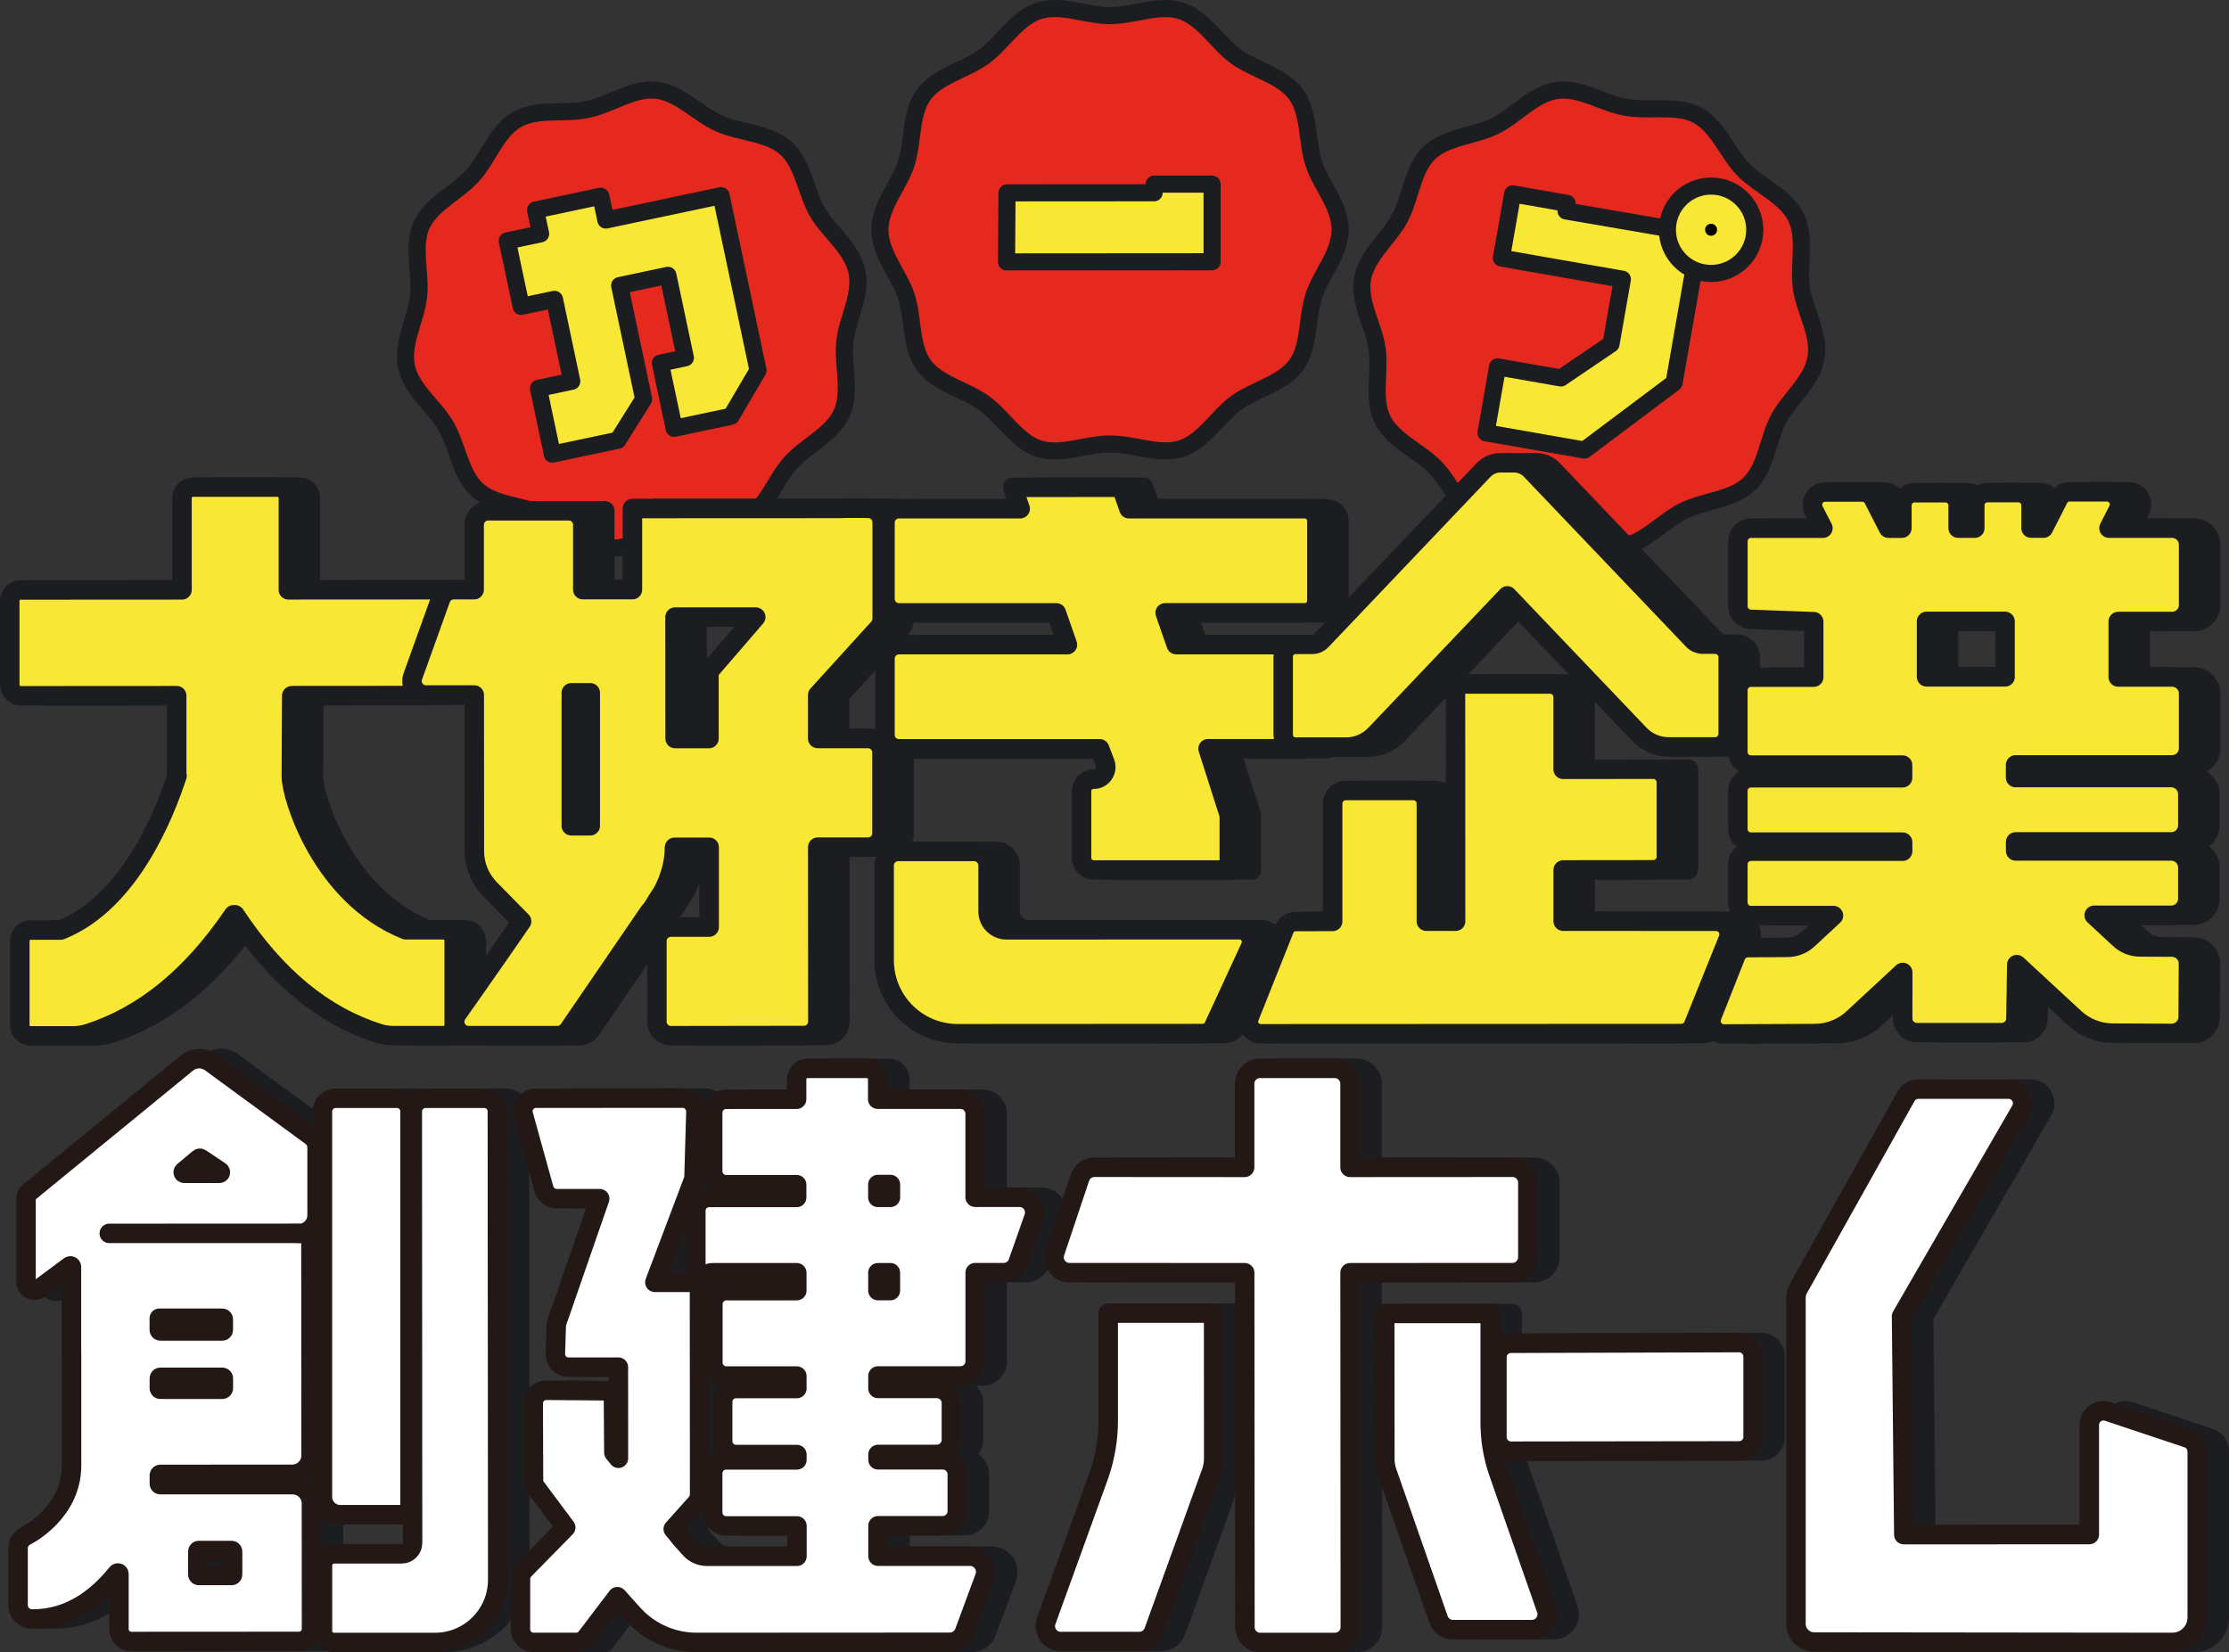 <?xml version="1.0" encoding="UTF-8"?>
<svg id="_レイヤー_2" data-name="レイヤー 2" xmlns="http://www.w3.org/2000/svg" viewBox="0 0 453.49 336.17">
  <rect x="0" y="0" width="453.49" height="336.17" fill="#333333" stroke="none"/>
  <defs>
    <style>
      .cls-1 {
        fill: none;
      }

      .cls-1, .cls-2, .cls-3, .cls-4 {
        stroke: #1c1d20;
      }

      .cls-1, .cls-2, .cls-3, .cls-4, .cls-5 {
        stroke-linecap: round;
        stroke-linejoin: round;
      }

      .cls-1, .cls-3 {
        stroke-width: 3.48px;
      }

      .cls-6 {
        fill: #e5291e;
      }

      .cls-2 {
        fill: #1c1d20;
      }

      .cls-2, .cls-4, .cls-5 {
        stroke-width: 3.96px;
      }

      .cls-7 {
        fill: #040000;
      }

      .cls-3, .cls-4 {
        fill: #f8e835;
      }

      .cls-5 {
        fill: #fff;
        stroke: #231815;
      }
    </style>
  </defs>
  <g id="_デザイン" data-name="デザイン">
    <g>
      <g>
        <path class="cls-6" d="M174.34,55.25c1.01,4.77-1.97,9.69-2.46,14.29-.51,4.77,1.32,10.2-.6,14.49-1.94,4.33-7.22,6.59-10.4,10.11s-4.83,8.99-8.99,11.38c-4.01,2.31-9.59,1.05-14.36,2.06-4.77,1.01-9.36,4.42-13.96,3.93s-8.54-4.85-12.83-6.77c-4.33-1.94-10.08-1.86-13.6-5.04-3.49-3.14-4.02-8.85-6.41-13.01-2.31-4.01-7.02-7.3-8.03-12.08-1.01-4.77,1.97-9.69,2.46-14.29.51-4.77-1.32-10.2.6-14.49,1.94-4.33,7.22-6.59,10.4-10.11s4.83-8.99,8.99-11.38,9.59-1.05,14.36-2.06c4.77-1.01,9.36-4.42,13.96-3.93,4.77.51,8.54,4.85,12.83,6.77s10.08,1.86,13.6,5.04c3.49,3.14,4.02,8.85,6.41,13.01,2.31,4.01,7.02,7.3,8.03,12.08Z"/>
        <path class="cls-1" d="M174.34,55.25c1.01,4.77-1.97,9.69-2.46,14.29-.51,4.77,1.32,10.2-.6,14.49-1.94,4.33-7.22,6.59-10.4,10.11s-4.83,8.99-8.99,11.38c-4.01,2.31-9.59,1.05-14.36,2.06-4.77,1.01-9.36,4.42-13.96,3.93s-8.54-4.85-12.83-6.77c-4.33-1.94-10.08-1.86-13.6-5.04-3.49-3.14-4.02-8.85-6.41-13.01-2.31-4.01-7.02-7.3-8.03-12.08-1.01-4.77,1.97-9.69,2.46-14.29.51-4.77-1.32-10.2.6-14.49,1.94-4.33,7.22-6.59,10.4-10.11s4.83-8.99,8.99-11.38,9.59-1.05,14.36-2.06c4.77-1.01,9.36-4.42,13.96-3.93,4.77.51,8.54,4.85,12.83,6.77s10.08,1.86,13.6,5.04c3.49,3.14,4.02,8.85,6.41,13.01,2.31,4.01,7.02,7.3,8.03,12.08Z"/>
      </g>
      <path class="cls-3" d="M112.38,92.4l-2.83-13.39,6.78-1.43-3.52-16.67-6.78,1.43-2.82-13.33,6.78-1.43-1.03-4.85,13.27-2.81,1.03,4.85,23.45-4.96,7.51,35.55-5.48,9.34-11.58,2.45-2.81-13.27,5.09-1.08-3.55-16.78-9.82,2.08,4.88,23.1-5.21,8.31v.06s-13.38,2.83-13.38,2.83Z"/>
      <g>
        <path class="cls-6" d="M272.65,46.72c0,4.88-3.92,9.08-5.35,13.48-1.48,4.56-.81,10.26-3.57,14.05-2.79,3.84-8.43,4.96-12.26,7.75-3.79,2.77-6.58,7.8-11.14,9.29-4.4,1.43-9.6-.95-14.47-.95s-10.07,2.39-14.47.97-7.36-6.51-11.15-9.27c-3.84-2.79-9.48-3.9-12.27-7.73-2.77-3.79-2.11-9.49-3.59-14.05-1.43-4.4-5.37-8.59-5.37-13.47,0-4.88,3.92-9.08,5.35-13.48,1.48-4.56.81-10.26,3.57-14.05,2.79-3.84,8.43-4.96,12.26-7.75s6.58-7.8,11.14-9.29,9.6.95,14.47.95,10.07-2.39,14.47-.97c4.56,1.48,7.36,6.51,11.15,9.27,3.84,2.79,9.48,3.9,12.27,7.73,2.77,3.79,2.11,9.49,3.59,14.05,1.43,4.4,5.37,8.59,5.37,13.47Z"/>
        <path class="cls-1" d="M272.65,46.72c0,4.88-3.92,9.08-5.35,13.48-1.48,4.56-.81,10.26-3.57,14.05-2.79,3.84-8.43,4.96-12.26,7.75-3.79,2.77-6.58,7.8-11.14,9.29-4.4,1.43-9.6-.95-14.47-.95s-10.07,2.39-14.47.97-7.36-6.51-11.15-9.27c-3.84-2.79-9.48-3.9-12.27-7.73-2.77-3.79-2.11-9.49-3.59-14.05-1.43-4.4-5.37-8.59-5.37-13.47,0-4.88,3.92-9.08,5.35-13.48,1.48-4.56.81-10.26,3.57-14.05,2.79-3.84,8.43-4.96,12.26-7.75s6.58-7.8,11.14-9.29,9.6.95,14.47.95,10.07-2.39,14.47-.97c4.56,1.48,7.36,6.51,11.15,9.27,3.84,2.79,9.48,3.9,12.27,7.73,2.77,3.79,2.11,9.49,3.59,14.05,1.43,4.4,5.37,8.59,5.37,13.47Z"/>
      </g>
      <path class="cls-3" d="M234.81,39.21v-1.75s11.79,0,11.79,0v15.8s-41.82.03-41.82.03l.1-14.05,29.93-.02Z"/>
      <g>
        <path class="cls-6" d="M369.46,72.86c-.84,4.8-5.43,8.26-7.6,12.35s-2.57,9.96-5.95,13.23-9.16,3.43-13.41,5.51c-4.22,2.07-7.83,6.55-12.58,7.22-4.58.65-9.29-2.6-14.09-3.44-4.8-.84-10.33.61-14.42-1.55s-6.12-7.68-9.38-11.06c-3.3-3.41-8.66-5.48-10.75-9.74-2.07-4.22-.43-9.71-1.11-14.46-.65-4.58-3.8-9.39-2.96-14.2.84-4.8,5.43-8.26,7.6-12.35,2.24-4.24,2.57-9.96,5.95-13.23s9.16-3.43,13.41-5.51c4.22-2.07,7.83-6.55,12.58-7.22s9.29,2.6,14.09,3.44c4.8.84,10.33-.61,14.42,1.55,4.24,2.24,6.12,7.68,9.38,11.06,3.3,3.41,8.66,5.48,10.75,9.74s.43,9.71,1.11,14.46c.65,4.58,3.8,9.39,2.96,14.2Z"/>
        <path class="cls-1" d="M369.46,72.86c-.84,4.8-5.43,8.26-7.6,12.35s-2.57,9.96-5.95,13.23-9.16,3.43-13.41,5.51c-4.22,2.07-7.83,6.55-12.58,7.22-4.58.65-9.29-2.6-14.09-3.44-4.8-.84-10.33.61-14.42-1.55s-6.12-7.68-9.38-11.06c-3.3-3.41-8.66-5.48-10.75-9.74-2.07-4.22-.43-9.71-1.11-14.46-.65-4.58-3.8-9.39-2.96-14.2.84-4.8,5.43-8.26,7.6-12.35,2.24-4.24,2.57-9.96,5.95-13.23s9.16-3.43,13.41-5.51c4.22-2.07,7.83-6.55,12.58-7.22s9.29,2.6,14.09,3.44c4.8.84,10.33-.61,14.42,1.55,4.24,2.24,6.12,7.68,9.38,11.06,3.3,3.41,8.66,5.48,10.75,9.74s.43,9.71,1.11,14.46c.65,4.58,3.8,9.39,2.96,14.2Z"/>
      </g>
      <g>
        <path class="cls-3" d="M302.33,88.07l2.35-13.42,12.89,2.25,10.19-6.9,2.31-13.19-24.61-4.3,2.29-13.07,11.07,1.94-.21,1.54,21.26,3.66,5.05,6.53-4.33,24.78-18.23,13.68-20.02-3.5Z"/>
        <circle class="cls-3" cx="348.12" cy="46.75" r="8.89"/>
        <circle class="cls-7" cx="348.12" cy="46.75" r="1.22"/>
      </g>
      <path class="cls-2" d="M63.16,120.01v-18.7c0-1.22-.99-2.2-2.2-2.2h-17.24c-1.22,0-2.2.99-2.2,2.2v18.71l-32.84.02c-1.22,0-2.2.99-2.2,2.2v17.13c.01,1.22,1,2.2,2.22,2.2l31.74-.02v16.01s.07.29.07.29c-2.48,7.49-9.45,25.7-23.66,31.38h-6.13c-1.22,0-2.2.99-2.2,2.21v17.13c.01,1.22,1,2.2,2.22,2.2h8.51c1.12,0,2.21-.17,3.23-.5,11.27-3.64,20.98-11.57,29.53-24.14l.14.26.15-.26c8.33,12.58,17.91,20.5,29.14,24.1,1.02.33,2.11.49,3.22.49h10.03c1.22,0,2.2-1,2.2-2.21v-17.13c-.01-1.22-1-2.2-2.22-2.2h-7.64c-17.08-6.85-23.27-27.01-23.27-31.17l.08-16.45.38-.02,26.23-.02c.93,0,1.76-.59,2.07-1.46l6.12-17.13c.51-1.44-.55-2.95-2.08-2.94l-33.41.02Z"/>
      <g>
        <path class="cls-2" d="M9.79,243.76v17.46c0,1.24,1.41,1.94,2.4,1.21l6.85-5.09v17.94h.02c0,5,0,13.26,0,22.86s-8.94,14.15-9.18,14.28l-1.71.83v16.15h3.04c7.66,0,13.4-4.52,17.47-9.77v12.02c0,1.29,1.05,2.33,2.33,2.33l34.51-.02c1.29,0,2.33-1.04,2.33-2.33l-.02-25.96c0-1.99-1.62-3.61-3.61-3.61h-27.33s0-2.09,0-2.09l27.27-.02c1.99,0,3.61-1.62,3.61-3.61l-.03-41.9c0-1.95-1.58-3.52-3.52-3.52l-37.51.02h2.69s35.02,0,35.02,0c.18,0,.35.01.53.04h0c2.13.32,4.05-1.33,4.05-3.48v-14.13c0-.85-.41-1.65-1.09-2.16l-20.69-15.15c-1.37-1.01-3.25-.96-4.57.12l-32.31,26.44c-.35.29-.55.71-.55,1.16ZM45.13,235.6l4.68,3.13h-8.45l3.76-3.13ZM44.73,315.48h7.08s0,5.08,0,5.08h-7.08s0-5.08,0-5.08ZM36.9,268.85v-.63s13.03,0,13.03,0v2.59s-13.03,0-13.03,0v-1.95ZM49.93,282.67h-13.03s0-2.43,0-2.43h13.03v2.43Z"/>
        <path class="cls-2" d="M88.37,226.14l.06,87.8c0,1.22-.99,2.2-2.2,2.21h-13.74c-1.32,0-2.4,1.08-2.39,2.4v13.31c0,1.29,1.05,2.33,2.34,2.33h17.92c8.51-.01,15.4-6.91,15.39-15.42l-.07-92.64c0-1.48-1.2-2.67-2.68-2.67h-11.95c-1.48.01-2.67,1.21-2.67,2.68Z"/>
        <path class="cls-2" d="M70.09,226.13v78.45c0,1.99,1.62,3.61,3.61,3.61h14.21v-82.06c0-1.48-1.2-2.67-2.67-2.67h-12.48c-1.48,0-2.67,1.2-2.67,2.67Z"/>
      </g>
      <path class="cls-4" d="M58.67,120.01v-18.7c0-1.22-.99-2.2-2.2-2.2h-17.24c-1.22,0-2.2.99-2.2,2.2v18.71l-32.84.02c-1.22,0-2.2.99-2.2,2.2v17.13c.01,1.22,1,2.2,2.22,2.2l31.74-.02v16.01s.07.29.07.29c-2.48,7.49-9.45,25.7-23.66,31.38h-6.13c-1.22,0-2.2.99-2.2,2.21v17.13c.01,1.22,1,2.2,2.22,2.2h8.51c1.12,0,2.21-.17,3.23-.5,11.27-3.64,20.98-11.57,29.53-24.14l.14.26.15-.26c8.33,12.58,17.91,20.5,29.14,24.1,1.02.33,2.11.49,3.22.49h10.03c1.22,0,2.2-1,2.2-2.21v-17.13c-.01-1.22-1-2.2-2.22-2.2h-7.64c-17.08-6.85-23.27-27.01-23.27-31.17l.08-16.45.38-.02,26.23-.02c.93,0,1.76-.59,2.07-1.46l6.12-17.13c.51-1.44-.55-2.95-2.08-2.94l-33.41.02Z"/>
      <g>
        <path class="cls-5" d="M5.3,243.87v16.93c0,1.41,1.61,2.22,2.74,1.38l6.16-4.58c.14-.1.34,0,.34.17v17.52h.02c0,5,0,13.26,0,22.86s-8.94,14.15-9.18,14.28l-.11.05c-.98.47-1.59,1.46-1.59,2.55v11.55c0,1.56,1.28,2.83,2.84,2.83h.2c7.43,0,13.05-4.25,17.1-9.29.13-.16.38-.07.38.13v11.2c0,1.4,1.14,2.54,2.55,2.54l34.09-.02c1.4,0,2.54-1.14,2.54-2.54l-.02-25.53c0-2.11-1.71-3.82-3.83-3.82h-26.9c-.12.01-.21-.08-.21-.2v-1.68c0-.12.09-.21.21-.21l26.84-.02c2.11,0,3.82-1.72,3.82-3.83l-.03-45c0-.12-.1-.21-.21-.21l-40.82.02h2.69s35.27,0,35.27,0c.01,0,.02,0,.03,0h0c2.26.34,4.29-1.41,4.29-3.69v-13.78c0-.92-.44-1.79-1.18-2.33l-20.47-14.99c-1.45-1.06-3.44-1.01-4.83.13l-32.11,26.27c-.4.33-.63.81-.63,1.33ZM40.78,235.69l3.97,2.65c.18.12.09.39-.12.39h-7.15c-.2,0-.29-.25-.14-.38l3.18-2.65c.07-.06.18-.07.26-.01ZM40.46,315.48h6.65c.12,0,.21.09.21.21v4.66c0,.12-.09.21-.21.21h-6.65c-.12,0-.21-.09-.21-.21v-4.66c0-.12.09-.21.21-.21ZM32.41,268.85v-.63s12.81,0,12.81,0c.12,0,.21.1.21.21v2.16c0,.12-.09.21-.21.21h-12.6c-.12,0-.21-.1-.21-.21v-1.74ZM45.23,282.67h-12.6c-.12,0-.21-.09-.21-.21v-2.01c0-.12.1-.21.21-.21h12.6c.12,0,.21.1.21.21v2c0,.12-.09.21-.21.21Z"/>
        <path class="cls-5" d="M83.88,226.14l.06,87.8c0,1.22-.99,2.2-2.2,2.21h-13.74c-1.32,0-2.4,1.08-2.39,2.4v13.31c0,1.29,1.05,2.33,2.34,2.33h20.57c7.04-.01,12.75-5.73,12.74-12.77l-.07-95.29c0-1.48-1.2-2.67-2.68-2.67h-11.95c-1.48.01-2.67,1.21-2.67,2.68Z"/>
        <path class="cls-5" d="M65.6,226.13v78.45c0,1.99,1.62,3.61,3.61,3.61h14.21v-82.06c0-1.48-1.2-2.67-2.67-2.67h-12.48c-1.48,0-2.67,1.2-2.67,2.67Z"/>
      </g>
      <path class="cls-2" d="M99.16,203.9l-1.65,2.37c-1.31,1.88.04,4.45,2.32,4.45h18.05c.93,0,1.81-.46,2.34-1.23l16.44-24.04c.52-.44,1.39-1.99,1.47-2.14l1.08-1.66s2.48-4.12,2.49-9.08v-.08s.03-.07.03-.1h7.04s0,0,0,0h0v16.24s-7.8,0-7.8,0c-1.56,0-2.83,1.27-2.83,2.83v16.44c.01,1.56,1.28,2.83,2.84,2.83l27.07-.04c1.56,0,2.83-1.27,2.83-2.83l-.02-35.49h10.24c1.56,0,2.83-1.27,2.83-2.84v-16.44c-.01-1.56-1.28-2.83-2.84-2.83h-10.24s0,0,0,0h0v-8.84s12.38-13.62,12.38-13.62c.47-.52.74-1.2.74-1.9v-19.64c0-1.55-1.25-2.81-2.8-2.83l-1.49-.02c-2.69-.03-3.78.01-4.32.04l-42.2.02v16.5s-7.55,0-7.55,0h-2.55s-.01-16.04-.01-16.04h-19.27c-1.56.01-2.83,1.28-2.83,2.84v13.21s-6.15,0-6.15,0l-6.34,17.64c-.66,1.84.7,3.79,2.66,3.79h9.84s.02,31.75.02,31.75c0,2.83,1.07,5.53,3.08,7.65l6.54,6.65c-2.57,3.74-5.74,8.3-9.64,13.86-.8,1.14-1.42,2.02-1.79,2.56ZM158.25,125.56l-9.52,11.04v13.67s-6.89,0-6.89,0h0s-.02-24.71-.02-24.71h16.43ZM120.72,140.96h3.86v27.06h-3.86v-27.06Z"/>
      <path class="cls-4" d="M94.67,203.9l-1.65,2.37c-1.31,1.88.04,4.45,2.32,4.45h18.05c.93,0,1.81-.46,2.34-1.23l16.44-24.04c.52-.44,1.39-1.99,1.47-2.14l1.08-1.66s2.48-4.12,2.49-9.08v-.08s.03-.07.03-.1h7.04s0,0,0,0h0v16.24s-7.8,0-7.8,0c-1.56,0-2.83,1.27-2.83,2.83v16.44c.01,1.56,1.28,2.83,2.84,2.83l27.07-.04c1.56,0,2.83-1.27,2.83-2.83l-.02-35.49h10.24c1.56,0,2.83-1.27,2.83-2.84v-16.44c-.01-1.56-1.28-2.83-2.84-2.83h-10.24s0,0,0,0h0v-8.84s12.38-13.62,12.38-13.62c.47-.52.74-1.2.74-1.9v-19.64c0-1.55-1.25-2.81-2.8-2.83l-1.49-.02c-2.69-.03-3.78.01-4.32.04l-42.2.02v16.5s-7.55,0-7.55,0h-2.55s0-13.21,0-13.21c0-1.56-1.27-2.83-2.83-2.83h-16.44c-1.56.01-2.83,1.28-2.83,2.84v13.21s-4.16,0-4.16,0c-1.19,0-2.26.75-2.66,1.87l-5.66,15.77c-.66,1.84.7,3.79,2.66,3.79h9.84s.02,31.75.02,31.75c0,2.83,1.07,5.53,3.08,7.65l6.54,6.65c-2.57,3.74-5.74,8.3-9.64,13.86-.8,1.14-1.42,2.02-1.79,2.56ZM153.76,125.56l-9.52,11.04v13.67s-6.89,0-6.89,0h0s-.02-24.71-.02-24.71h16.43ZM116.23,140.96h3.86v27.06h-3.86v-27.06Z"/>
      <g>
        <path class="cls-2" d="M256.65,189.17l-47.38.02c-2.07,0-3.76-1.68-3.76-3.75v-9.37c0-1.56-1.27-2.83-2.84-2.83h-15.47c-1.56.01-2.83,1.28-2.83,2.84v19.33c.02,8.24,6.7,14.92,14.95,14.92l49.86-.03c.96,0,1.84-.56,2.24-1.44l7.47-16.18c.76-1.64-.44-3.51-2.25-3.51Z"/>
        <path class="cls-2" d="M230.59,158.51h-3.59c-1.37,0-2.47,1.11-2.47,2.48v13.55c.01,1.37,1.12,2.47,2.49,2.47h27.57v-11.15l-4.32-13.53h19.67c1.37,0,2.47-1.11,2.47-2.47v-16.24c0-1.37-1.11-2.47-2.47-2.47h-26.15l-2.25-6.47h28.4c1.37,0,2.47-1.11,2.47-2.47v-16.24c0-1.37-1.11-2.47-2.47-2.47h-35.77l-1.52-4.37-22.11.02,1.51,4.35h-24.68c-1.56,0-2.83,1.27-2.83,2.83v15.53c0,1.56,1.27,2.83,2.83,2.83h32.04l2.25,6.47h-34.29c-1.56,0-2.83,1.27-2.83,2.83v15.53c0,1.56,1.27,2.83,2.83,2.83h40.85l2.37,6.18Z"/>
      </g>
      <g>
        <path class="cls-4" d="M252.16,189.17l-47.38.02c-2.07,0-3.76-1.68-3.76-3.75v-9.37c0-1.56-1.27-2.83-2.84-2.83h-15.47c-1.56.01-2.83,1.28-2.83,2.84v19.33c.02,8.24,6.7,14.92,14.95,14.92l49.86-.03c.96,0,1.84-.56,2.24-1.44l7.47-16.18c.76-1.64-.44-3.51-2.25-3.51Z"/>
        <path class="cls-4" d="M222.51,158.52h0c-1.37,0-2.47,1.11-2.47,2.48v13.55c.01,1.37,1.12,2.47,2.49,2.47h27.57v-11.15l-4.32-13.53h19.67c1.37,0,2.47-1.11,2.47-2.47v-16.24c0-1.37-1.11-2.47-2.47-2.47h-26.15l-2.25-6.47h28.4c1.37,0,2.47-1.11,2.47-2.47v-16.24c0-1.37-1.11-2.47-2.47-2.47h-35.77l-1.52-4.37-22.11.02,1.51,4.35h-24.68c-1.56,0-2.83,1.27-2.83,2.83v15.53c0,1.56,1.27,2.83,2.83,2.83h32.04l2.25,6.47h-34.29c-1.56,0-2.83,1.27-2.83,2.83v15.53c0,1.56,1.27,2.83,2.83,2.83h40.85l1.08,2.83c.62,1.62-.58,3.36-2.31,3.36Z"/>
      </g>
      <g>
        <path class="cls-2" d="M260.95,210.34l85.6-.04c1.08,0,2.05-.66,2.46-1.66l7.06-17.55c.7-1.74-.58-3.63-2.45-3.64l-30.61-.02h0s-.5,0-.5,0v-10.43s20.99-.02,20.99-.02v-20.47s-21,.02-21,.02v-14.71c0-1.46-1.19-2.65-2.66-2.65h-19.24s.02,48.27.02,48.27h-.47s-5.48,0-5.48,0v-23.95c0-1.46-1.18-2.65-2.64-2.65h-13.77c-1.46.01-2.65,1.19-2.65,2.66v23.98s-7.54.02-7.54.02c-1.01,0-1.92.62-2.29,1.56l-7.13,17.89c-.65,1.63.55,3.39,2.3,3.39Z"/>
        <path class="cls-2" d="M284.27,149.49l26.88-28.25,26.91,28.21c1.53,1.6,3.67,2.52,5.89,2.52h9.49c1.46,0,2.65-1.19,2.65-2.66v-15.6c-.01-1.46-1.2-2.65-2.66-2.65h-2.54c-.72,0-1.42-.29-1.92-.82l-33.01-34.6c-.9-.94-2.15-1.48-3.45-1.48h-2.74c-1.31,0-2.56.54-3.46,1.48l-33.02,34.7c-.47.49-1.11.77-1.79.77h-3.47c-1.37,0-2.47,1.11-2.47,2.48v15.95c.01,1.37,1.12,2.47,2.49,2.47h10.34c2.22,0,4.36-.93,5.89-2.54Z"/>
      </g>
      <g>
        <path class="cls-4" d="M256.47,210.34l85.6-.04c1.08,0,2.05-.66,2.46-1.66l7.06-17.55c.7-1.74-.58-3.63-2.45-3.64l-30.61-.02h0s-.5,0-.5,0v-10.43s18.34-.02,18.34-.02c1.46,0,2.65-1.19,2.65-2.65v-15.17c-.01-1.46-1.2-2.65-2.66-2.65l-18.34.02v-14.71c0-1.46-1.19-2.65-2.66-2.65h-19.24s.02,48.27.02,48.27h-.47s-5.48,0-5.48,0v-23.95c0-1.46-1.18-2.65-2.64-2.65h-13.77c-1.46.01-2.65,1.19-2.65,2.66v23.98s-7.54.02-7.54.02c-1.01,0-1.92.62-2.29,1.56l-7.13,17.89c-.65,1.63.55,3.39,2.3,3.39Z"/>
        <path class="cls-4" d="M279.78,149.49l26.88-28.25,26.91,28.21c1.53,1.6,3.67,2.52,5.89,2.52h9.49c1.46,0,2.65-1.19,2.65-2.66v-15.6c-.01-1.46-1.2-2.65-2.66-2.65h-2.54c-.72,0-1.42-.29-1.92-.82l-33.01-34.6c-.9-.94-2.15-1.48-3.45-1.48h-2.74c-1.31,0-2.56.54-3.46,1.48l-33.02,34.7c-.47.49-1.11.77-1.79.77h-3.47c-1.37,0-2.47,1.11-2.47,2.48v15.95c.01,1.37,1.12,2.47,2.49,2.47h10.34c2.22,0,4.36-.93,5.89-2.54Z"/>
      </g>
      <path class="cls-2" d="M391.58,203.26v3.97c0,1.59,1.3,2.88,2.89,2.88h17.27c1.57-.01,2.86-1.28,2.88-2.85l.17-10.99,11.78,10.89c2.11,1.95,4.86,3.04,7.73,3.05l11.97.06c1.86,0,3.38-1.49,3.39-3.35l.06-10.83c.01-1.86-1.49-3.38-3.36-3.39l-6.48-.03c-1.55,0-3.04-.6-4.17-1.65l-5.17-4.79h15.68c1.86,0,3.37-1.51,3.37-3.37v-6.35c0-1.86-1.51-3.37-3.37-3.37h-31.66v-1.84s31.66,0,31.66,0c1.86,0,3.37-1.51,3.37-3.37v-6.35c0-1.86-1.51-3.37-3.37-3.37h-31.67v-2.58s31.83,0,31.83,0c1.86,0,3.37-1.51,3.37-3.37v-11.14c0-1.86-1.51-3.37-3.37-3.37h-10.95v-11.29s10.95,0,10.95,0c1.86,0,3.37-1.51,3.37-3.37v-12.26c0-1.86-1.51-3.37-3.37-3.37h-12.83l1.86-3.66c.87-1.71-.37-3.74-2.29-3.74h-7.56c-.97,0-1.85.55-2.29,1.41l-3.05,5.98h-2.53v-4.65c0-1.42-1.16-2.57-2.58-2.57h-6.29c-1.42,0-2.57,1.16-2.57,2.58v4.65s-3.39,0-3.39,0v-4.64c0-1.42-1.16-2.57-2.58-2.57h-6.29c-1.42,0-2.57,1.16-2.57,2.58v4.64s-2.73,0-2.73,0l-3.05-5.96c-.44-.86-1.32-1.4-2.29-1.4h-7.56c-1.92,0-3.16,2.04-2.29,3.75l1.85,3.61h-14.64c-1.46,0-2.65,1.19-2.65,2.65v13.25c0,1.42,1.13,2.59,2.55,2.65l12.87.47v11.29s-12.78,0-12.78,0c-1.46,0-2.65,1.19-2.65,2.65v12.59c0,1.46,1.19,2.65,2.65,2.65h30.86v2.58s-30.86,0-30.86,0c-1.46,0-2.65,1.19-2.65,2.65v7.8c0,1.46,1.19,2.65,2.65,2.65h30.87v1.2s0,0,0,0v.64s-30.87,0-30.87,0c-1.46,0-2.65,1.19-2.65,2.65v7.8c0,1.46,1.19,2.65,2.65,2.65h16.8l-5.19,4.82c-1.14,1.05-2.62,1.64-4.17,1.65l-8.07.05c-1.08,0-2.05.67-2.45,1.68l-4.85,12.27c-.69,1.74.6,3.63,2.47,3.62l18.5-.08c2.87-.02,5.63-1.11,7.73-3.06l10.12-9.38v5.46ZM412.43,137.72h-15.98v-11.29s15.97,0,15.97,0v11.29Z"/>
      <path class="cls-4" d="M387.1,203.26v3.97c0,1.59,1.3,2.88,2.89,2.88h17.27c1.57-.01,2.86-1.28,2.88-2.85l.17-10.99,11.78,10.89c2.11,1.95,4.86,3.04,7.73,3.05l11.97.06c1.86,0,3.38-1.49,3.39-3.35l.06-10.83c.01-1.86-1.49-3.38-3.36-3.39l-6.48-.03c-1.55,0-3.04-.6-4.17-1.65l-5.17-4.79h15.68c1.86,0,3.37-1.51,3.37-3.37v-6.35c0-1.86-1.51-3.37-3.37-3.37h-31.66v-1.84s31.66,0,31.66,0c1.86,0,3.37-1.51,3.37-3.37v-6.35c0-1.86-1.51-3.37-3.37-3.37h-31.67v-2.58s31.83,0,31.83,0c1.86,0,3.37-1.51,3.37-3.37v-11.14c0-1.86-1.51-3.37-3.37-3.37h-10.95v-11.29s10.95,0,10.95,0c1.86,0,3.37-1.51,3.37-3.37v-12.26c0-1.86-1.51-3.37-3.37-3.37h-12.83l1.86-3.66c.87-1.71-.37-3.74-2.29-3.74h-7.56c-.97,0-1.85.55-2.29,1.41l-3.05,5.98h-2.53v-4.65c0-1.42-1.16-2.57-2.58-2.57h-6.29c-1.42,0-2.57,1.16-2.57,2.58v4.65s-3.39,0-3.39,0v-4.64c0-1.42-1.16-2.57-2.58-2.57h-6.29c-1.42,0-2.57,1.16-2.57,2.58v4.64s-2.73,0-2.73,0l-3.05-5.96c-.44-.86-1.32-1.4-2.29-1.4h-7.56c-1.92,0-3.16,2.04-2.29,3.75l1.85,3.61h-14.64c-1.46,0-2.65,1.19-2.65,2.65v13.25c0,1.42,1.13,2.59,2.55,2.65l12.87.47v11.29s-12.78,0-12.78,0c-1.46,0-2.65,1.19-2.65,2.65v12.59c0,1.46,1.19,2.65,2.65,2.65h30.86v2.58s-30.86,0-30.86,0c-1.46,0-2.65,1.19-2.65,2.65v7.8c0,1.46,1.19,2.65,2.65,2.65h30.87v1.2s0,0,0,0v.64s-30.87,0-30.87,0c-1.46,0-2.65,1.19-2.65,2.65v7.8c0,1.46,1.19,2.65,2.65,2.65h16.8l-5.19,4.82c-1.14,1.05-2.62,1.64-4.17,1.65l-8.07.05c-1.08,0-2.05.67-2.45,1.68l-4.85,12.27c-.69,1.74.6,3.63,2.47,3.62l18.5-.08c2.87-.02,5.63-1.11,7.73-3.06l10.12-9.38v5.46ZM407.94,137.72h-15.98v-11.29s15.97,0,15.97,0v11.29Z"/>
      <path class="cls-2" d="M146.09,260.91h-4.44c-1.9,0-3.21-1.89-2.54-3.66l6.42-17c.11-.28.16-.58.17-.88l.38-13.14c.04-1.53-1.18-2.79-2.71-2.79l-29.82.02c-1.77,0-3.05,1.69-2.57,3.39l4.18,15.07c.33,1.17,1.39,1.98,2.61,1.98h8.74s-8.7,25.1-8.7,25.1c-.09.25-.14.52-.14.78l-.18,5.67c-.05,1.5,1.15,2.73,2.65,2.73h10.17s.01,18.54.01,18.54l-.93-1.15-.09-12.57-13.64-.11c-1.48-.01-2.68,1.18-2.67,2.66l.05,15.59c0,.57.19,1.12.53,1.58l6.03,8.08-8.45,8.61c-.49.5-.76,1.16-.76,1.86v10.27c0,1.46,1.2,2.65,2.66,2.65h9.97s7.08-9.31,7.08-9.31l3.17,3.53c3.3,3.68,8,5.78,12.94,5.78l51.51-.03c1.34,0,2.54-.84,3-2.09l4.11-11.11c.78-2.09-.77-4.32-3.01-4.32h-18.69s0-6.19,0-6.19h13.16c1.64,0,2.97-1.34,2.97-2.98v-7.32s0-.19,0-.19c-.02-1.63-1.35-2.93-2.97-2.93h-13.16s0-1.09,0-1.09h11.96c1.64,0,2.97-1.34,2.97-2.98v-7.48c0-1.64-1.34-2.97-2.98-2.97h-11.96s0-2.54,0-2.54h16.81c1.64,0,2.97-1.34,2.97-2.98v-18.04s5.81,0,5.81,0c1.31,0,2.48-.83,2.91-2.07l3.22-9.15c.71-2.01-.79-4.12-2.92-4.12h-9.03s0-16.98,0-16.98c0-1.64-1.33-2.97-2.97-2.97h-16.85s0-4.05,0-4.05c0-1.23-1-2.23-2.23-2.23h-12.04c-1.23,0-2.23,1.01-2.23,2.24v4.05s-14.36.01-14.36.01c-1.5,0-2.71,1.22-2.71,2.71v11.95c0,1.5,1.22,2.71,2.72,2.71h14.36s0,2.6,0,2.6h-17.8c-1.5-.01-2.71,1.2-2.71,2.7v14.58M183.09,243.62v-2.61s2.56,0,2.56,0v2.61s-2.56,0-2.56,0ZM185.64,262.59h-2.54s0-3.63,0-3.63h2.54s0,3.63,0,3.63ZM166.6,258.97v3.63s-14.36.01-14.36.01c-1.5,0-2.71,1.22-2.71,2.71v11.95c0,1.5,1.22,2.71,2.72,2.71h14.36s0,2.54,0,2.54h-12.38c-1.5,0-2.71,1.22-2.71,2.72v8c0,1.5,1.22,2.71,2.72,2.71h12.38s0,1.09,0,1.09h-14.42c-1.5,0-2.71,1.22-2.71,2.72v8c0,1.5,1.22,2.71,2.72,2.71h14.42s0,6.18,0,6.18h-18.29c-1.31,0-2.56-.55-3.44-1.53l-1.88-2.1-1.56-1.92,4.68-5.23c.44-.5.69-1.14.69-1.81l-.03-42.39c0-1.5,1.21-2.71,2.71-2.71h17.08Z"/>
      <path class="cls-5" d="M141.6,260.91h-8.37s7.8-20.67,7.8-20.67c.11-.28.16-.58.17-.88l.38-13.14c.04-1.53-1.18-2.79-2.71-2.79l-29.82.02c-1.77,0-3.05,1.69-2.57,3.39l4.18,15.07c.33,1.17,1.39,1.98,2.61,1.98h8.74s-8.7,25.1-8.7,25.1c-.09.25-.14.52-.14.78l-.18,5.67c-.05,1.5,1.15,2.73,2.65,2.73h10.17s.01,18.54.01,18.54l-.93-1.15-.09-12.57-13.64-.11c-1.48-.01-2.68,1.18-2.67,2.66l.05,15.59c0,.57.19,1.12.53,1.58l6.03,8.08-8.45,8.61c-.49.5-.76,1.16-.76,1.86v10.27c0,1.46,1.2,2.65,2.66,2.65h8.66c.83,0,1.61-.39,2.11-1.05l6.28-8.26,3.17,3.53c3.3,3.68,8,5.78,12.94,5.78l51.51-.03c1.34,0,2.54-.84,3-2.09l4.11-11.11c.78-2.09-.77-4.32-3.01-4.32h-18.69s0-6.19,0-6.19h13.16c1.64,0,2.97-1.34,2.97-2.98v-7.32s0-.19,0-.19c-.02-1.63-1.35-2.93-2.97-2.93h-13.16s0-1.09,0-1.09h11.96c1.64,0,2.97-1.34,2.97-2.98v-7.48c0-1.64-1.34-2.97-2.98-2.97h-11.96s0-2.54,0-2.54h16.81c1.64,0,2.97-1.34,2.97-2.98v-18.04s5.81,0,5.81,0c1.31,0,2.48-.83,2.91-2.07l3.22-9.15c.71-2.01-.79-4.12-2.92-4.12h-9.03s0-16.98,0-16.98c0-1.64-1.33-2.97-2.97-2.97h-16.85s0-4.05,0-4.05c0-1.23-1-2.23-2.23-2.23h-12.04c-1.23,0-2.23,1.01-2.23,2.24v4.05s-14.36.01-14.36.01c-1.5,0-2.71,1.22-2.71,2.71v11.95c0,1.5,1.22,2.71,2.72,2.71h14.36s0,2.6,0,2.6h-17.8c-1.5-.01-2.71,1.2-2.71,2.7v14.58M178.6,243.62v-2.61s2.56,0,2.56,0v2.61s-2.56,0-2.56,0ZM181.15,262.59h-2.54s0-3.63,0-3.63h2.54s0,3.63,0,3.63ZM162.11,258.97v3.63s-14.36.01-14.36.01c-1.5,0-2.71,1.22-2.71,2.71v11.95c0,1.5,1.22,2.71,2.72,2.71h14.36s0,2.54,0,2.54h-12.38c-1.5,0-2.71,1.22-2.71,2.72v8c0,1.5,1.22,2.71,2.72,2.71h12.38s0,1.09,0,1.09h-14.42c-1.5,0-2.71,1.22-2.71,2.72v8c0,1.5,1.22,2.71,2.72,2.71h14.42s0,6.18,0,6.18h-18.29c-1.31,0-2.56-.55-3.44-1.53l-1.88-2.1-1.56-1.92,4.68-5.23c.44-.5.69-1.14.69-1.81l-.03-42.39c0-1.5,1.21-2.71,2.71-2.71h17.08Z"/>
      <g>
        <path class="cls-2" d="M315.33,255.81v-15.19c-.01-1.73-1.41-3.13-3.14-3.12l-33.03.02h0s0,0,0,0v-17.02c-.01-1.73-1.41-3.13-3.14-3.13h-15.19c-1.73.01-3.13,1.41-3.12,3.14v17.01s-30.55-.02-30.55-.02c-1.35,0-2.54.86-2.97,2.13l-5.09,15.19c-.68,2.02.83,4.12,2.96,4.12l35.66.02.05,72.11c0,1.73,1.4,3.13,3.13,3.12h15.19c1.73-.01,3.13-1.41,3.12-3.14l-.05-72.09,33.03-.02c1.73,0,3.13-1.4,3.13-3.13Z"/>
        <path class="cls-2" d="M229.96,267.2v21.66c.02,3.8-.61,7.57-1.84,11.17l-10.77,29.77c-.74,2.04.77,4.19,2.94,4.19h16.01c1.32-.01,2.49-.84,2.94-2.08l11.74-32.49c.29-.85.44-1.74.44-2.63l-.02-29.61h-21.44Z"/>
        <path class="cls-2" d="M307.67,267.25h-21.45s.02,29.62.02,29.62c0,.9.15,1.78.44,2.63l10.47,29.98c.44,1.26,1.62,2.1,2.95,2.1h16.04c2.15-.01,3.66-2.14,2.95-4.17l-9.75-27.91c-1.1-3.21-1.66-6.58-1.67-9.98v-22.27Z"/>
      </g>
      <g>
        <path class="cls-5" d="M310.84,255.81v-15.19c-.01-1.73-1.41-3.13-3.14-3.12l-33.03.02h0s0,0,0,0v-17.02c-.01-1.73-1.41-3.13-3.14-3.13h-15.19c-1.73.01-3.13,1.41-3.12,3.14v17.01s-30.55-.02-30.55-.02c-1.35,0-2.54.86-2.97,2.13l-5.09,15.19c-.68,2.02.83,4.12,2.96,4.12l35.66.02.05,72.11c0,1.73,1.4,3.13,3.13,3.12h15.19c1.73-.01,3.13-1.41,3.12-3.14l-.05-72.09,33.03-.02c1.73,0,3.13-1.4,3.13-3.13Z"/>
        <path class="cls-5" d="M225.47,267.2v21.66c.02,3.8-.61,7.57-1.84,11.17l-10.77,29.77c-.74,2.04.77,4.19,2.94,4.19h16.01c1.32-.01,2.49-.84,2.94-2.08l11.74-32.49c.29-.85.44-1.74.44-2.63l-.02-29.61h-21.44Z"/>
        <path class="cls-5" d="M303.18,267.25h-21.45s.02,29.62.02,29.62c0,.9.15,1.78.44,2.63l10.47,29.98c.44,1.26,1.62,2.1,2.95,2.1h16.04c2.15-.01,3.66-2.14,2.95-4.17l-9.75-27.91c-1.1-3.21-1.66-6.58-1.67-9.98v-22.27Z"/>
      </g>
      <path class="cls-2" d="M361.16,292.35v-16.32c0-1.58-1.29-2.87-2.87-2.86l-46.4.14c-1.58,0-2.86,1.29-2.85,2.86v16.24c0,1.58,1.29,2.86,2.87,2.86l46.4-.06c1.58,0,2.86-1.28,2.86-2.86Z"/>
      <path class="cls-2" d="M449.54,292.6l-16.19-5.41c-1.86-.62-3.79.76-3.79,2.73v22.31l-37.74.02-.46-44.42,24.25-41.91c1.11-1.92-.27-4.32-2.49-4.32h-18.34c-1.04,0-2,.56-2.51,1.47l-21.92,39.14c-.31.56-.47,1.18-.47,1.82v66.35c0,2.05,1.66,3.72,3.72,3.72l72.85.08c2.8,0,5.07-2.27,5.07-5.07v-33.78c0-1.24-.79-2.34-1.96-2.73Z"/>
      <path class="cls-5" d="M356.67,292.35v-16.32c0-1.58-1.29-2.87-2.87-2.86l-46.4.14c-1.58,0-2.86,1.29-2.85,2.86v16.24c0,1.58,1.29,2.86,2.87,2.86l46.4-.06c1.58,0,2.86-1.28,2.86-2.86Z"/>
      <path class="cls-5" d="M445.05,292.6l-16.19-5.41c-1.86-.62-3.79.76-3.79,2.73v22.31l-37.74.02-.46-44.42,24.25-41.91c1.11-1.92-.27-4.32-2.49-4.32h-18.34c-1.04,0-2,.56-2.51,1.47l-21.92,39.14c-.31.56-.47,1.18-.47,1.82v66.35c0,2.05,1.66,3.72,3.72,3.72l72.85.08c2.8,0,5.07-2.27,5.07-5.07v-33.78c0-1.24-.79-2.34-1.96-2.73Z"/>
    </g>
  </g>
</svg>
